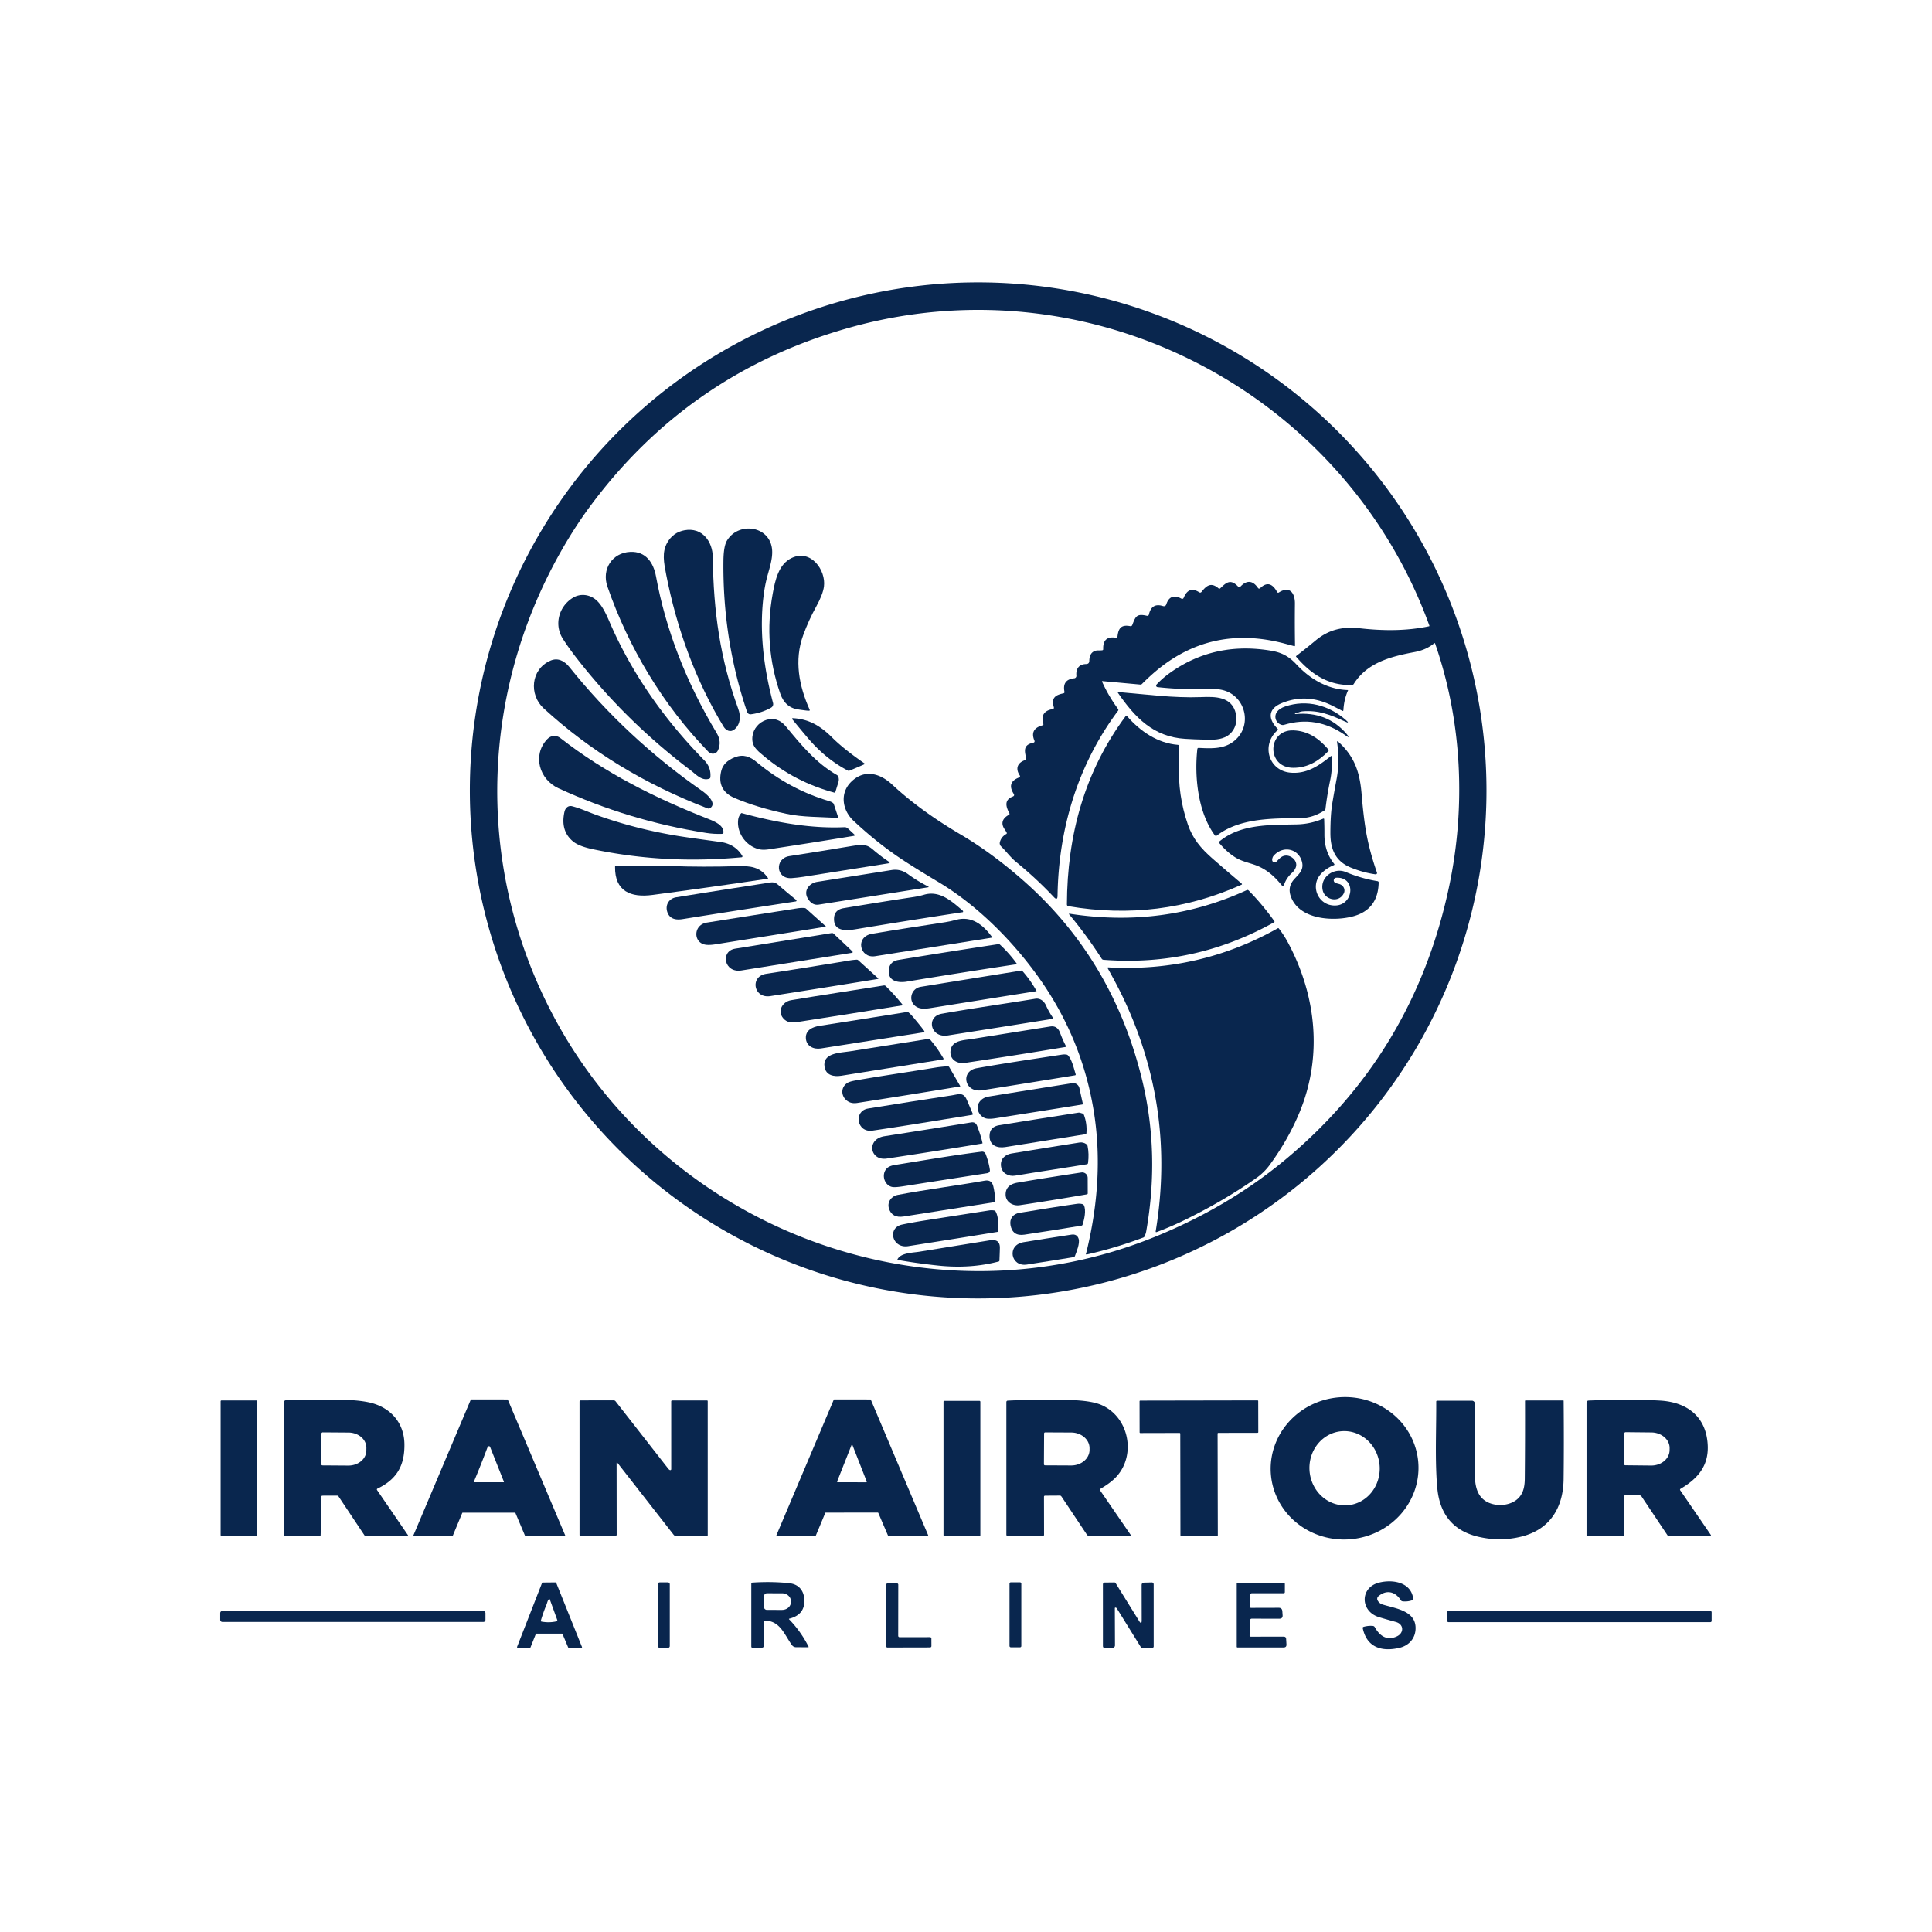 <?xml version="1.0" encoding="UTF-8" standalone="no"?>
<svg xmlns="http://www.w3.org/2000/svg" version="1.1" viewBox="0.00 0.00 1080.00 1080.00">
  <path fill="#09264e" d="   M 830.915 446.313   A 284.15 283.99 0.9 0 1 542.339 725.805   A 284.15 283.99 0.9 0 1 262.685 437.387   A 284.15 283.99 0.9 0 1 551.261 157.895   A 284.15 283.99 0.9 0 1 830.915 446.313   Z   M 724.59 366.70   Q 730.02 362.54 735.43 358.04   C 742.77 351.94 750.56 350.13 760.17 351.21   C 773.21 352.68 786.13 352.76 798.81 350.10   Q 799.14 350.03 799.03 349.72   C 777.17 289.31 733.86 238.91 677.92 207.61   C 616.01 172.96 543.67 164.04 475.56 182.97   Q 384.63 208.25 328.91 284.33   Q 323.28 292.03 317.86 300.94   C 268.58 382.03 264.51 481.35 308.12 565.56   C 370.94 686.88 518.79 743.10 645.89 691.28   Q 686.43 674.76 717.74 648.89   Q 790.29 588.95 810.03 495.71   C 819.47 451.14 817.35 403.37 802.26 359.80   Q 802.08 359.29 801.67 359.64   Q 797.29 363.27 790.82 364.49   C 777.40 367.02 764.28 370.38 756.75 382.35   Q 756.41 382.88 755.78 382.91   C 742.67 383.36 732.92 376.88 724.55 367.12   A 0.29 0.29 0.0 0 1 724.59 366.70   Z"></path>
  <path fill="#09264e" d="   M 431.03 395.60   Q 425.73 398.54 419.74 399.29   A 1.96 1.95 -12.9 0 1 417.64 397.98   Q 403.94 357.62 404.40 313.65   Q 404.48 305.34 406.38 302.20   C 412.92 291.35 430.74 293.90 431.63 307.58   C 431.96 312.57 429.97 318.13 428.70 323.04   Q 427.65 327.16 427.06 331.44   C 424.21 352.15 426.85 372.95 432.14 393.00   A 2.30 2.30 0.0 0 1 431.03 395.60   Z"></path>
  <path fill="#09264e" d="   M 404.51 406.22   C 388.86 380.54 378.18 350.95 372.41 321.21   C 371.12 314.57 369.92 308.70 373.02 303.30   Q 376.32 297.56 382.64 296.41   C 392.45 294.62 398.37 302.56 398.47 311.55   C 398.79 341.79 402.65 368.68 412.69 396.26   C 414.20 400.41 413.94 404.83 410.64 407.68   C 408.40 409.62 405.86 408.43 404.51 406.22   Z"></path>
  <path fill="#09264e" d="   M 395.98 420.24   C 370.68 394.22 351.26 361.81 339.54 327.85   C 336.23 318.23 342.21 308.96 352.32 308.50   C 361.05 308.10 365.30 314.59 366.70 322.17   Q 374.93 367.00 400.62 409.76   Q 403.59 414.71 401.32 419.53   C 400.30 421.68 397.57 421.88 395.98 420.24   Z"></path>
  <path fill="#09264e" d="   M 447.06 396.71   Q 439.04 395.96 436.18 387.76   Q 426.70 360.63 431.93 331.97   C 433.32 324.31 435.23 315.34 442.63 311.87   C 453.31 306.85 461.78 318.70 460.60 327.83   Q 460.02 332.29 456.23 339.14   Q 452.11 346.56 448.97 355.13   C 443.87 369.07 446.66 383.45 452.59 396.70   Q 452.85 397.30 452.20 397.29   C 450.46 397.29 448.77 396.87 447.06 396.71   Z"></path>
  <path fill="#09264e" d="   M 588.35 396.40   Q 589.35 396.23 589.07 395.26   C 587.52 389.96 590.15 388.50 594.41 387.59   Q 595.18 387.43 595.03 386.66   C 594.10 381.93 596.16 379.62 600.52 379.17   A 1.34 1.33 84.5 0 0 601.70 377.73   C 601.34 373.65 603.30 371.29 607.12 371.21   Q 608.89 371.18 608.92 369.45   Q 608.99 365.14 611.88 363.95   C 613.32 363.35 614.70 363.74 616.18 363.50   Q 616.70 363.42 616.69 362.88   Q 616.44 355.39 623.60 356.48   Q 624.58 356.63 624.70 355.64   C 625.23 351.28 626.68 349.05 631.77 350.01   Q 632.63 350.17 632.95 349.36   C 634.80 344.56 635.37 342.91 641.05 344.20   Q 642.04 344.42 642.26 343.44   Q 643.81 336.84 650.00 338.76   Q 651.52 339.23 652.02 337.70   C 653.40 333.44 656.38 332.45 660.29 334.59   Q 661.29 335.13 661.73 334.08   Q 664.50 327.38 670.32 331.06   Q 671.11 331.57 671.70 330.82   C 674.43 327.31 677.03 325.33 681.13 328.86   Q 681.67 329.32 682.18 328.83   C 685.47 325.62 687.87 323.47 692.01 327.79   Q 692.76 328.57 693.52 327.79   C 696.98 324.19 700.31 324.47 703.15 328.57   Q 703.75 329.43 704.51 328.71   C 708.68 324.75 711.68 326.80 713.96 331.00   A 0.63 0.62 -30.8 0 0 714.85 331.22   C 720.96 327.31 723.94 331.52 723.87 337.45   Q 723.74 349.35 723.93 360.78   Q 723.94 361.33 723.40 361.18   Q 720.67 360.44 718.02 359.74   Q 677.13 348.94 645.92 375.34   Q 642.17 378.51 638.35 382.35   Q 637.97 382.73 637.44 382.68   L 616.26 380.74   A 0.21 0.21 0.0 0 0 616.05 381.03   Q 619.61 388.99 624.98 396.29   Q 625.36 396.82 624.97 397.35   C 602.48 427.44 591.73 463.36 591.17 500.76   Q 591.12 503.60 589.17 501.54   Q 579.32 491.09 568.15 481.96   C 564.81 479.23 562.56 476.02 559.60 473.12   A 2.45 2.45 0.0 0 1 558.94 470.73   Q 559.71 467.79 562.48 466.24   Q 562.98 465.96 562.73 465.45   Q 562.24 464.50 561.60 463.58   C 559.37 460.38 560.26 457.51 563.92 455.53   Q 564.55 455.19 564.21 454.56   C 562.31 450.96 561.21 447.17 566.12 445.28   Q 567.33 444.82 566.64 443.73   Q 562.61 437.36 569.57 434.65   Q 570.57 434.26 569.98 433.37   C 567.56 429.67 568.69 426.39 573.05 424.89   A 0.93 0.93 0.0 0 0 573.65 423.77   C 572.47 419.19 572.26 416.28 577.73 415.14   A 0.77 0.77 0.0 0 0 578.28 414.09   C 576.29 409.40 578.15 406.69 582.79 405.45   Q 583.43 405.27 583.23 404.64   C 581.79 399.99 583.71 397.20 588.35 396.40   Z"></path>
  <path fill="#09264e" d="   M 321.96 367.40   Q 317.69 361.88 314.59 357.00   C 309.73 349.32 312.25 339.29 319.98 334.32   C 324.37 331.49 329.83 332.21 333.60 335.72   C 337.44 339.30 339.71 345.39 341.85 350.20   C 354.07 377.64 371.95 402.86 393.71 425.03   Q 397.58 428.97 397.12 434.46   A 0.99 0.99 0.0 0 1 396.46 435.30   C 392.34 436.74 388.96 432.80 386.06 430.60   Q 349.44 402.85 321.96 367.40   Z"></path>
  <path fill="#09264e" d="   M 753.55 385.95   Q 751.32 390.96 750.97 396.94   Q 750.92 397.64 750.30 397.32   Q 747.71 395.98 744.89 394.55   Q 730.43 387.23 716.29 393.15   C 708.75 396.31 708.81 401.90 714.13 407.32   Q 714.61 407.82 714.09 408.27   C 704.97 416.26 708.98 430.93 721.53 431.94   C 730.53 432.67 737.16 428.11 743.93 422.70   A 0.47 0.47 0.0 0 1 744.69 423.07   C 744.64 427.44 744.50 431.79 743.61 436.03   Q 741.91 444.13 740.95 452.18   Q 740.89 452.71 740.45 453.00   Q 734.02 457.17 727.43 457.29   C 711.76 457.56 693.28 457.06 680.21 467.10   A 0.79 0.79 0.0 0 1 679.10 466.94   C 669.64 454.14 667.62 434.11 669.32 418.70   A 0.70 0.70 0.0 0 1 670.05 418.08   C 678.07 418.49 685.80 418.86 691.69 412.53   C 699.19 404.45 696.22 391.20 686.35 386.73   Q 682.27 384.88 676.01 385.12   C 666.72 385.48 656.71 385.18 647.05 384.10   A 0.85 0.85 0.0 0 1 646.52 382.67   Q 649.72 379.19 654.06 376.10   Q 678.93 358.40 710.59 363.76   C 716.51 364.76 720.53 366.91 724.66 371.35   C 732.28 379.55 742.07 385.37 753.42 385.75   Q 753.63 385.76 753.55 385.95   Z"></path>
  <path fill="#09264e" d="   M 395.48 451.86   Q 342.81 431.69 303.90 395.95   C 295.67 388.39 296.64 374.18 307.64 369.33   C 311.95 367.43 315.65 369.60 318.31 372.91   Q 349.99 412.42 392.61 442.22   C 394.74 443.70 400.93 448.79 397.12 451.65   Q 396.38 452.21 395.48 451.86   Z"></path>
  <path fill="#09264e" d="   M 671.29 389.68   C 679.41 389.37 688.60 389.26 690.88 398.97   C 692.10 404.17 689.73 409.95 684.65 412.14   C 680.80 413.80 676.94 413.52 672.68 413.44   Q 667.98 413.35 662.50 413.01   C 644.80 411.93 634.49 401.14 624.98 387.37   Q 624.59 386.80 625.28 386.86   C 640.49 388.16 656.01 390.26 671.29 389.68   Z"></path>
  <path fill="#09264e" d="   M 724.05 398.79   Q 723.85 398.83 723.88 399.04   L 723.88 399.04   Q 723.91 399.18 724.05 399.17   Q 741.79 397.47 752.79 410.31   Q 755.40 413.35 752.12 411.05   Q 735.84 399.64 717.74 405.21   Q 717.11 405.40 716.48 405.22   C 713.17 404.28 711.93 400.57 713.87 397.89   Q 715.26 395.98 718.48 394.90   C 730.53 390.85 742.87 394.22 752.24 402.41   Q 754.99 404.81 751.69 403.26   C 743.85 399.58 736.94 396.84 727.99 397.65   C 726.59 397.78 725.45 398.56 724.05 398.79   Z"></path>
  <path fill="#09264e" d="   M 659.11 427.17   C 658.59 438.65 660.24 449.90 664.01 460.88   C 666.70 468.74 671.14 474.14 678.01 480.14   Q 685.96 487.08 694.08 493.93   Q 694.55 494.32 693.99 494.57   Q 648.07 515.21 597.26 506.57   Q 596.41 506.42 596.41 505.56   C 596.56 466.83 606.27 431.37 629.07 400.57   Q 629.61 399.84 630.21 400.53   C 637.47 408.85 647.20 415.47 658.44 416.37   Q 659.01 416.42 659.05 416.99   Q 659.34 422.03 659.11 427.17   Z"></path>
  <path fill="#09264e" d="   M 483.59 427.06   Q 479.04 429.08 474.69 430.88   Q 474.41 430.99 474.14 430.85   Q 461.60 424.39 451.40 412.33   Q 446.92 407.03 442.85 402.02   A 0.35 0.34 -17.9 0 1 443.14 401.46   C 452.21 401.91 458.72 405.83 465.18 412.28   Q 471.76 418.84 483.59 426.98   A 0.05 0.05 0.0 0 1 483.59 427.06   Z"></path>
  <path fill="#09264e" d="   M 466.86 443.09   Q 466.82 443.20 466.71 443.17   Q 444.60 437.31 427.15 422.77   C 422.94 419.26 420.02 417.00 420.61 411.69   C 421.09 407.47 424.15 403.79 428.26 402.47   Q 434.62 400.42 439.32 406.09   C 447.99 416.56 456.06 426.49 468.00 433.34   Q 468.44 433.59 468.60 434.06   Q 469.16 435.64 468.72 437.11   Q 467.83 440.03 466.86 443.09   Z"></path>
  <path fill="#09264e" d="   M 742.54 418.92   Q 742.99 419.45 742.50 419.95   C 737.12 425.50 730.99 429.17 723.08 429.21   C 707.80 429.29 708.34 407.79 723.03 408.28   C 731.13 408.55 737.30 412.75 742.54 418.92   Z"></path>
  <path fill="#09264e" d="   M 403.54 466.14   Q 399.13 466.30 394.71 465.61   Q 351.35 458.77 312.07 440.59   C 301.56 435.73 297.45 422.22 305.85 413.25   C 307.95 411.00 310.92 410.75 313.30 412.61   C 338.33 432.17 366.15 446.08 396.37 457.96   C 399.58 459.22 404.43 461.31 404.44 465.21   Q 404.44 466.11 403.54 466.14   Z"></path>
  <path fill="#09264e" d="   M 747.41 414.69   A 0.29 0.29 0.0 0 1 747.89 414.44   C 756.92 422.53 760.07 431.17 761.12 443.47   C 761.74 450.85 762.51 458.51 763.77 465.60   Q 765.62 475.98 769.73 487.78   A 0.74 0.74 0.0 0 1 768.93 488.76   Q 762.10 487.82 755.18 485.01   C 746.45 481.46 743.70 474.66 743.70 465.71   Q 743.71 455.44 744.75 449.17   Q 745.91 442.17 747.21 435.30   Q 749.03 425.65 747.41 414.69   Z"></path>
  <path fill="#09264e" d="   M 439.51 454.91   Q 423.03 451.35 410.79 446.16   Q 400.52 441.81 403.19 430.93   Q 404.47 425.75 410.80 423.30   C 415.51 421.48 419.23 422.90 422.98 426.01   Q 441.38 441.33 463.64 447.86   Q 464.58 448.14 465.52 448.76   Q 465.95 449.05 466.11 449.53   L 468.46 456.60   Q 468.69 457.30 467.96 457.25   C 458.41 456.57 448.75 456.90 439.51 454.91   Z"></path>
  <path fill="#09264e" d="   M 607.18 700.48   Q 617.55 658.54 611.34 620.72   Q 604.71 580.36 580.83 546.67   C 566.40 526.33 546.46 506.13 524.61 493.09   Q 513.02 486.17 505.72 481.42   Q 490.96 471.81 477.07 458.77   C 470.91 452.97 469.32 443.52 475.74 437.12   C 483.11 429.77 491.87 432.21 498.72 438.58   Q 514.43 453.20 536.83 466.39   Q 554.55 476.82 572.16 492.35   Q 621.78 536.10 638.24 602.77   Q 648.49 644.31 640.76 688.21   Q 640.49 689.73 639.82 691.13   Q 639.59 691.61 639.10 691.79   Q 623.52 697.66 607.47 701.27   A 0.40 0.40 0.0 0 1 607.07 701.12   Q 606.96 700.97 607.05 700.81   Q 607.14 700.65 607.18 700.48   Z"></path>
  <path fill="#09264e" d="   M 384.08 468.08   Q 393.38 469.41 402.57 470.65   Q 410.93 471.77 414.96 478.46   A 0.51 0.51 0.0 0 1 414.57 479.23   C 386.65 481.82 359.17 480.57 331.32 474.70   Q 323.72 473.09 320.47 470.48   Q 313.10 464.55 315.56 453.71   C 316.00 451.76 317.60 450.14 319.74 450.67   C 324.31 451.81 328.64 453.86 333.10 455.47   Q 357.48 464.25 384.08 468.08   Z"></path>
  <path fill="#09264e" d="   M 414.61 454.53   C 433.56 459.68 452.85 463.26 472.02 462.41   Q 473.16 462.36 473.99 463.13   L 477.50 466.40   Q 478.26 467.10 477.24 467.27   Q 455.23 470.91 432.51 474.36   C 429.89 474.76 427.03 475.35 424.46 474.76   C 417.19 473.09 411.86 465.80 412.61 458.46   Q 412.83 456.23 414.32 454.61   A 0.29 0.28 29.5 0 1 414.61 454.53   Z"></path>
  <path fill="#09264e" d="   M 746.21 493.34   C 747.18 494.00 748.61 493.98 749.66 494.60   C 751.35 495.61 752.09 497.63 751.16 499.46   C 748.45 504.83 740.85 503.08 739.48 497.98   C 737.51 490.63 745.53 484.66 752.24 487.45   Q 761.07 491.13 770.09 492.59   A 0.72 0.72 0.0 0 1 770.69 493.31   Q 770.39 508.26 756.81 512.12   C 745.95 515.21 726.08 514.39 721.49 500.86   Q 719.73 495.68 723.44 491.53   C 725.96 488.70 728.89 486.45 727.89 482.05   C 726.13 474.30 717.00 472.36 711.83 478.55   A 2.13 1.76 -19.0 0 0 711.53 479.04   Q 710.68 481.06 711.74 481.85   A 1.34 1.33 -48.6 0 0 713.45 481.74   C 714.94 480.34 716.05 478.68 718.23 478.33   C 721.67 477.76 725.66 481.27 724.38 484.82   Q 723.75 486.57 722.21 487.96   Q 719.07 490.82 717.79 494.62   A 0.76 0.76 0.0 0 1 716.48 494.86   C 712.18 489.59 707.62 485.56 701.07 483.34   C 697.42 482.10 693.79 481.34 690.46 479.23   Q 685.66 476.20 681.42 471.08   A 0.38 0.38 0.0 0 1 681.46 470.55   C 693.27 460.49 710.29 461.17 724.83 460.85   Q 732.53 460.69 739.62 457.66   Q 740.19 457.41 740.22 458.04   Q 740.38 462.26 740.36 466.34   Q 740.31 476.09 745.79 482.88   Q 746.20 483.40 745.59 483.65   Q 740.98 485.55 738.15 488.83   C 732.21 495.70 737.16 506.71 746.80 506.16   C 756.92 505.59 758.05 490.05 746.96 490.66   A 1.47 1.47 0.0 0 0 746.21 493.34   Z"></path>
  <path fill="#09264e" d="   M 476.14 472.94   C 480.55 472.20 483.92 471.44 487.59 474.60   Q 492.13 478.52 496.81 481.66   Q 497.94 482.41 496.59 482.62   Q 473.11 486.30 449.23 490.12   Q 446.03 490.63 442.58 490.88   C 433.64 491.53 432.89 479.87 441.27 478.57   Q 458.80 475.85 476.14 472.94   Z"></path>
  <path fill="#09264e" d="   M 429.06 491.22   Q 397.23 495.99 364.75 500.28   C 352.53 501.90 343.64 498.21 343.82 484.55   Q 343.83 483.90 344.48 483.90   C 354.63 483.94 364.94 483.78 375.18 484.14   Q 393.54 484.77 412.10 484.19   C 419.57 483.95 424.90 484.59 429.26 490.76   Q 429.53 491.15 429.06 491.22   Z"></path>
  <path fill="#09264e" d="   M 519.00 495.62   A 0.20 0.20 0.0 0 1 518.94 495.99   Q 487.52 500.98 457.70 505.69   Q 454.06 506.27 451.67 502.43   C 448.92 498.03 452.28 493.68 456.84 492.96   Q 476.30 489.88 498.50 486.35   C 501.93 485.81 504.97 486.73 507.70 488.74   Q 512.84 492.53 519.00 495.62   Z"></path>
  <path fill="#09264e" d="   M 444.85 503.91   Q 412.99 508.76 381.51 513.80   Q 374.52 514.92 372.94 509.51   C 371.84 505.75 374.06 502.23 377.96 501.60   Q 403.15 497.54 430.83 493.30   A 4.89 4.87 -28.8 0 1 434.76 494.43   Q 439.74 498.74 444.99 503.00   Q 445.12 503.11 445.21 503.26   Q 445.29 503.40 445.26 503.54   Q 445.18 503.86 444.85 503.91   Z"></path>
  <path fill="#09264e" d="   M 597.98 510.78   Q 650.65 518.88 696.95 497.59   Q 697.54 497.32 698.00 497.78   Q 705.55 505.43 712.34 514.89   Q 712.66 515.33 712.19 515.59   Q 667.66 540.47 616.85 536.53   A 1.30 1.30 0.0 0 1 615.85 535.93   Q 607.21 522.52 597.73 511.23   Q 597.27 510.67 597.98 510.78   Z"></path>
  <path fill="#09264e" d="   M 538.17 509.92   Q 508.14 514.49 478.54 519.41   C 473.37 520.27 465.89 520.96 466.24 513.29   Q 466.46 508.53 471.63 507.67   Q 492.57 504.17 510.59 501.46   Q 513.77 500.98 516.56 500.16   C 525.35 497.59 532.16 503.91 538.19 509.10   A 0.47 0.45 15.1 0 1 538.36 509.38   Q 538.45 509.88 538.17 509.92   Z"></path>
  <path fill="#09264e" d="   M 461.62 518.03   Q 430.65 522.99 400.12 527.85   Q 396.76 528.39 394.65 528.13   C 387.40 527.26 387.39 516.97 395.12 515.74   Q 421.69 511.52 445.84 507.75   Q 447.80 507.44 449.74 507.60   Q 450.28 507.65 450.69 508.02   L 461.67 517.87   A 0.09 0.09 0.0 0 1 461.62 518.03   Z"></path>
  <path fill="#09264e" d="   M 487.45 522.00   C 500.93 519.72 515.14 517.55 528.37 515.52   Q 531.41 515.05 534.27 514.24   C 543.05 511.74 549.51 516.94 554.42 523.59   Q 554.81 524.12 554.17 524.22   Q 521.73 529.40 489.21 534.52   C 480.54 535.89 477.83 523.63 487.45 522.00   Z"></path>
  <path fill="#09264e" d="   M 714.85 518.99   Q 717.78 522.77 719.97 526.87   C 735.84 556.50 739.42 590.41 726.49 621.72   Q 720.21 636.92 709.80 651.17   Q 706.65 655.47 702.32 658.51   Q 684.81 670.82 663.41 681.42   Q 654.85 685.66 646.65 688.70   Q 645.92 688.97 646.05 688.20   Q 657.41 619.58 627.61 557.24   Q 624.37 550.47 619.26 541.35   Q 618.91 540.74 619.61 540.78   Q 670.48 543.57 714.34 518.89   A 0.40 0.40 0.0 0 1 714.85 518.99   Z"></path>
  <path fill="#09264e" d="   M 476.35 531.70   Q 477.18 532.49 476.05 532.66   Q 447.08 537.25 414.45 542.50   C 404.77 544.06 402.53 531.70 410.93 530.32   Q 437.47 525.98 464.92 521.59   Q 465.54 521.49 465.99 521.92   L 476.35 531.70   Z"></path>
  <path fill="#09264e" d="   M 568.30 539.01   Q 536.14 543.85 506.90 548.73   C 502.11 549.53 496.16 548.60 496.86 542.06   Q 497.36 537.41 502.30 536.60   Q 530.03 532.03 558.29 527.75   A 0.71 0.69 61.4 0 1 558.84 527.92   Q 564.17 532.84 568.41 538.74   A 0.17 0.17 0.0 0 1 568.30 539.01   Z"></path>
  <path fill="#09264e" d="   M 475.05 536.89   Q 477.15 536.55 478.89 536.47   Q 479.41 536.45 479.79 536.79   L 490.93 546.90   A 0.19 0.19 0.0 0 1 490.83 547.23   Q 460.52 552.15 430.61 556.83   C 421.21 558.30 419.07 545.77 428.27 544.37   Q 449.31 541.16 475.05 536.89   Z"></path>
  <path fill="#09264e" d="   M 579.32 554.08   Q 549.01 558.88 520.65 563.44   C 517.59 563.93 514.13 564.38 511.56 562.29   C 507.53 559.00 509.52 552.48 514.63 551.65   Q 543.63 546.94 570.99 542.55   A 0.53 0.51 64.0 0 1 571.45 542.72   Q 576.04 547.88 579.40 553.92   A 0.11 0.11 0.0 0 1 579.32 554.08   Z"></path>
  <path fill="#09264e" d="   M 442.32 559.09   C 459.77 556.18 476.68 553.67 494.04 550.88   Q 494.70 550.77 495.18 551.24   Q 500.02 556.03 504.35 561.41   Q 504.77 561.93 504.11 562.04   Q 476.06 566.62 446.50 571.20   C 443.76 571.62 440.86 571.96 438.64 570.03   C 434.08 566.06 436.87 560.00 442.32 559.09   Z"></path>
  <path fill="#09264e" d="   M 526.44 566.68   C 543.69 563.64 561.19 561.18 578.75 558.30   C 581.44 557.86 583.62 559.64 584.69 562.00   Q 586.32 565.61 588.53 568.82   A 0.49 0.48 68.1 0 1 588.21 569.58   Q 559.28 574.19 529.81 578.83   C 519.99 580.37 517.54 568.24 526.44 566.68   Z"></path>
  <path fill="#09264e" d="   M 516.18 577.08   Q 487.28 581.63 458.79 586.10   C 454.76 586.73 450.65 584.76 450.48 580.27   C 450.30 575.76 454.31 574.04 458.12 573.44   Q 485.18 569.24 507.00 565.72   Q 507.51 565.63 507.91 565.97   Q 509.37 567.19 510.48 568.58   C 512.50 571.09 514.78 573.69 516.56 576.18   Q 517.10 576.93 516.18 577.08   Z"></path>
  <path fill="#09264e" d="   M 543.04 580.84   Q 564.96 577.32 587.12 573.81   C 589.98 573.36 591.66 574.83 592.62 577.44   Q 594.05 581.33 595.91 584.85   A 0.27 0.27 0.0 0 1 595.71 585.25   Q 567.05 590.03 539.50 594.15   C 534.57 594.89 530.38 591.80 531.47 586.65   C 532.56 581.48 538.95 581.49 543.04 580.84   Z"></path>
  <path fill="#09264e" d="   M 475.06 587.70   Q 497.51 584.10 518.80 580.78   Q 519.55 580.66 520.05 581.24   Q 524.03 585.85 527.35 591.56   Q 527.69 592.13 527.03 592.24   Q 498.87 596.82 470.33 601.33   C 466.22 601.98 461.75 601.21 460.94 596.45   C 459.57 588.45 469.82 588.54 475.06 587.70   Z"></path>
  <path fill="#09264e" d="   M 545.91 597.14   C 561.69 594.32 577.55 592.00 593.72 589.52   Q 594.92 589.34 596.18 589.52   A 1.41 1.40 -17.1 0 1 597.02 589.96   C 599.27 592.44 600.26 597.16 601.29 600.46   Q 601.46 601.02 600.89 601.11   Q 576.50 605.11 548.99 609.46   C 539.07 611.03 536.74 598.78 545.91 597.14   Z"></path>
  <path fill="#09264e" d="   M 478.21 603.98   C 492.78 601.39 507.83 599.27 522.74 596.81   Q 526.12 596.25 529.81 596.07   A 0.92 0.89 73.2 0 1 530.64 596.53   L 536.72 607.03   Q 536.88 607.31 536.56 607.36   Q 508.15 612.05 479.23 616.55   Q 476.15 617.03 474.03 615.69   C 470.01 613.15 469.72 607.82 473.79 605.30   Q 475.01 604.55 478.21 603.98   Z"></path>
  <path fill="#09264e" d="   M 605.01 617.42   Q 580.65 621.33 556.47 625.11   Q 552.83 625.67 551.04 625.17   C 547.20 624.07 545.12 619.27 547.61 615.89   Q 549.36 613.52 552.66 612.98   Q 576.01 609.19 599.36 605.50   A 3.56 3.56 0.0 0 1 603.39 608.25   L 605.31 616.97   A 0.37 0.37 0.0 0 1 605.01 617.42   Z"></path>
  <path fill="#09264e" d="   M 532.08 612.31   C 535.80 611.75 538.57 610.28 540.50 614.92   Q 542.15 618.88 543.75 622.54   Q 544.00 623.12 543.37 623.23   Q 503.90 629.69 487.71 632.03   C 478.88 633.31 477.01 621.03 485.24 619.68   Q 508.40 615.89 532.08 612.31   Z"></path>
  <path fill="#09264e" d="   M 603.72 622.04   L 605.15 622.47   Q 605.69 622.64 605.90 623.17   Q 607.73 628.00 607.32 633.41   Q 607.28 633.95 606.74 634.04   Q 584.27 637.66 561.87 641.23   C 557.40 641.94 553.09 640.30 553.16 634.96   Q 553.22 629.85 558.62 628.98   Q 580.01 625.52 602.84 621.98   Q 603.29 621.91 603.72 622.04   Z"></path>
  <path fill="#09264e" d="   M 549.04 639.23   Q 522.07 643.69 495.72 647.64   C 486.22 649.07 484.09 636.76 494.46 635.14   Q 519.36 631.26 542.88 627.44   Q 545.29 627.05 546.18 629.32   Q 548.34 634.78 549.22 638.97   A 0.22 0.21 80.1 0 1 549.04 639.23   Z"></path>
  <path fill="#09264e" d="   M 607.53 650.84   C 594.32 653.00 580.89 654.95 567.49 657.19   Q 564.66 657.66 562.25 656.21   C 559.17 654.37 558.56 649.47 561.07 646.95   Q 562.76 645.25 565.34 644.82   Q 584.50 641.63 603.45 638.67   Q 605.59 638.34 607.38 639.67   Q 607.83 640.01 607.95 640.57   Q 608.88 645.12 608.21 650.14   Q 608.13 650.74 607.53 650.84   Z"></path>
  <path fill="#09264e" d="   M 500.17 651.24   C 516.27 648.67 532.30 645.87 548.79 643.78   A 2.08 2.07 76.0 0 1 550.98 645.10   Q 552.73 649.66 553.33 653.80   Q 553.58 655.55 551.83 655.82   Q 528.63 659.40 504.88 663.13   Q 500.31 663.85 498.66 663.50   C 494.37 662.59 492.49 656.56 495.69 653.19   Q 497.09 651.73 500.17 651.24   Z"></path>
  <path fill="#09264e" d="   M 568.72 661.12   C 580.63 659.09 592.50 657.24 604.50 655.42   A 3.06 3.06 0.0 0 1 608.02 658.44   L 608.05 667.10   A 0.55 0.55 0.0 0 1 607.60 667.64   Q 587.80 671.06 570.05 673.71   C 566.13 674.30 562.04 671.87 562.15 667.57   Q 562.28 662.23 568.72 661.12   Z"></path>
  <path fill="#09264e" d="   M 501.87 667.95   C 517.62 664.94 534.27 662.88 550.51 659.99   Q 554.31 659.31 555.24 663.05   Q 556.09 666.46 556.43 671.43   Q 556.47 671.94 555.96 672.02   Q 530.57 676.08 505.13 680.03   Q 498.69 681.02 496.95 675.65   C 495.78 672.04 498.21 668.64 501.87 667.95   Z"></path>
  <path fill="#09264e" d="   M 569.81 677.99   C 580.55 676.24 591.26 674.48 601.95 672.95   Q 603.78 672.69 605.23 673.16   Q 605.66 673.30 605.87 673.70   C 607.32 676.50 606.10 681.76 605.14 684.67   Q 605.01 685.07 604.60 685.13   Q 587.10 688.01 572.62 690.18   Q 566.06 691.16 564.88 684.88   C 564.21 681.37 566.27 678.57 569.81 677.99   Z"></path>
  <path fill="#09264e" d="   M 518.24 682.04   Q 535.87 679.28 553.06 676.62   Q 554.32 676.42 555.80 676.67   Q 556.29 676.75 556.53 677.18   C 558.31 680.38 557.99 684.63 558.08 688.15   A 0.46 0.44 -6.6 0 1 557.70 688.61   Q 533.33 692.58 507.69 696.60   C 498.67 698.02 495.86 686.33 504.26 684.54   Q 509.90 683.34 518.24 682.04   Z"></path>
  <path fill="#09264e" d="   M 600.24 702.73   Q 587.27 704.86 574.00 706.90   C 564.97 708.29 562.63 695.95 572.18 694.38   Q 584.97 692.29 598.99 690.15   Q 602.06 689.69 602.96 692.50   C 603.76 695.01 601.77 699.85 600.84 702.24   Q 600.68 702.66 600.24 702.73   Z"></path>
  <path fill="#09264e" d="   M 513.83 699.72   Q 531.75 696.82 553.14 693.37   C 556.60 692.81 559.05 693.63 558.93 697.75   Q 558.83 701.23 558.69 704.63   Q 558.67 705.07 558.24 705.19   Q 542.45 709.36 524.35 707.45   Q 512.93 706.25 501.89 704.32   A 0.26 0.25 18.0 0 1 501.70 703.96   C 503.49 700.33 510.27 700.29 513.83 699.72   Z"></path>
  <path fill="#09264e" d="   M 792.783 816.972   A 41.33 39.80 -5.3 0 1 755.306 860.42   A 41.33 39.80 -5.3 0 1 710.477 824.608   A 41.33 39.80 -5.3 0 1 747.954 781.16   A 41.33 39.80 -5.3 0 1 792.783 816.972   Z   M 753.223 841.459   A 20.76 19.64 85.6 0 0 771.212 819.253   A 20.76 19.64 85.6 0 0 750.037 800.061   A 20.76 19.64 85.6 0 0 732.048 822.267   A 20.76 19.64 85.6 0 0 753.223 841.459   Z"></path>
  <path fill="#09264e" d="   M 287.86 845.61   L 258.67 845.60   A 0.30 0.30 0.0 0 0 258.39 845.78   L 253.14 858.41   A 0.30 0.30 0.0 0 1 252.86 858.59   L 231.41 858.59   A 0.30 0.30 0.0 0 1 231.14 858.17   L 263.15 782.48   A 0.30 0.30 0.0 0 1 263.43 782.30   L 283.62 782.31   A 0.30 0.30 0.0 0 1 283.90 782.49   L 315.93 858.24   A 0.30 0.30 0.0 0 1 315.66 858.66   L 293.77 858.65   A 0.30 0.30 0.0 0 1 293.49 858.47   L 288.14 845.79   A 0.30 0.30 0.0 0 0 287.86 845.61   Z   M 281.68 828.27   L 273.96 808.84   A 0.64 0.64 0.0 0 0 272.90 808.63   Q 272.52 809.04 272.31 809.62   Q 268.77 819.06 264.96 828.14   A 0.33 0.33 0.0 0 0 265.26 828.59   L 281.46 828.59   A 0.24 0.24 0.0 0 0 281.68 828.27   Z"></path>
  <path fill="#09264e" d="   M 455.76 858.58   L 434.36 858.59   A 0.33 0.33 0.0 0 1 434.05 858.13   L 466.06 782.50   A 0.33 0.33 0.0 0 1 466.37 782.30   L 486.51 782.31   A 0.33 0.33 0.0 0 1 486.82 782.51   L 518.84 858.20   A 0.33 0.33 0.0 0 1 518.53 858.66   L 496.73 858.65   A 0.33 0.33 0.0 0 1 496.42 858.45   L 490.98 845.74   A 0.33 0.33 0.0 0 0 490.67 845.54   L 461.62 845.56   A 0.33 0.33 0.0 0 0 461.32 845.76   L 456.06 858.38   A 0.33 0.33 0.0 0 1 455.76 858.58   Z   M 467.97 828.14   A 0.32 0.32 0.0 0 0 468.27 828.57   L 484.19 828.60   A 0.32 0.32 0.0 0 0 484.49 828.16   L 476.56 807.90   A 0.32 0.32 0.0 0 0 475.97 807.90   L 467.97 828.14   Z"></path>
  <path fill="#09264e" d="   M 179.69 836.54   Q 179.28 839.77 179.34 843.18   Q 179.50 851.30 179.23 858.17   A 0.51 0.51 0.0 0 1 178.72 858.66   L 159.02 858.66   A 0.40 0.39 90.0 0 1 158.63 858.26   L 158.63 784.03   A 1.27 1.27 0.0 0 1 159.88 782.76   Q 173.62 782.50 187.93 782.46   Q 198.92 782.42 205.97 783.88   C 217.99 786.37 225.91 795.10 226.08 807.25   C 226.24 819.27 221.83 826.94 210.97 832.16   A 0.52 0.52 0.0 0 0 210.76 832.92   L 228.08 858.20   A 0.29 0.29 0.0 0 1 227.84 858.66   L 204.39 858.65   A 0.72 0.70 -16.8 0 1 203.80 858.34   L 189.28 836.55   A 1.12 1.12 0.0 0 0 188.33 836.05   L 180.21 836.08   A 0.54 0.53 3.1 0 0 179.69 836.54   Z   M 179.70 801.41   L 179.58 818.45   A 0.71 0.71 0.0 0 0 180.29 819.17   L 194.71 819.27   A 10.03 8.45 0.4 0 0 204.79 810.89   L 204.81 809.33   A 10.03 8.45 0.4 0 0 194.83 800.81   L 180.41 800.71   A 0.71 0.71 0.0 0 0 179.70 801.41   Z"></path>
  <path fill="#09264e" d="   M 614.87 832.99   L 632.17 858.19   A 0.26 0.26 0.0 0 1 631.95 858.60   L 608.86 858.59   A 1.53 1.52 -16.6 0 1 607.59 857.91   L 593.35 836.54   Q 593.02 836.04 592.42 836.04   L 584.25 836.09   Q 583.59 836.09 583.59 836.75   L 583.63 858.03   A 0.40 0.40 0.0 0 1 583.23 858.43   L 562.99 858.42   A 0.43 0.43 0.0 0 1 562.56 857.99   L 562.56 783.75   A 0.78 0.78 0.0 0 1 563.31 782.97   Q 578.60 782.20 597.77 782.63   Q 610.27 782.90 616.09 785.58   C 631.12 792.49 635.00 813.06 624.43 825.08   C 621.81 828.06 618.43 830.33 615.01 832.34   A 0.46 0.46 0.0 0 0 614.87 832.99   Z   M 583.65 801.32   L 583.56 818.52   A 0.61 0.61 0.0 0 0 584.16 819.14   L 598.76 819.21   A 10.25 8.74 0.3 0 0 609.06 810.53   L 609.06 809.59   A 10.25 8.74 0.3 0 0 598.86 800.79   L 584.26 800.72   A 0.61 0.61 0.0 0 0 583.65 801.32   Z"></path>
  <path fill="#09264e" d="   M 907.80 836.56   L 907.84 858.16   A 0.49 0.49 0.0 0 1 907.35 858.65   L 887.27 858.66   A 0.39 0.39 0.0 0 1 886.88 858.27   L 886.88 784.24   Q 886.88 782.97 888.15 782.92   C 901.91 782.39 914.78 782.17 928.07 782.95   C 943.20 783.84 953.88 791.97 954.63 807.93   C 955.18 819.57 948.91 826.69 939.40 832.27   A 0.55 0.54 57.8 0 0 939.23 833.04   L 956.30 857.94   Q 956.71 858.53 955.99 858.53   L 932.76 858.52   A 0.82 0.80 -17.0 0 1 932.09 858.17   L 917.60 836.48   A 1.25 1.25 0.0 0 0 916.56 835.92   L 908.44 835.92   Q 907.80 835.92 907.80 836.56   Z   M 907.91 801.46   L 907.73 818.22   A 0.87 0.87 0.0 0 0 908.59 819.10   L 922.96 819.25   A 10.26 8.68 0.6 0 0 933.31 810.67   L 933.33 809.53   A 10.26 8.68 0.6 0 0 923.16 800.75   L 908.79 800.60   A 0.87 0.87 0.0 0 0 907.91 801.46   Z"></path>
  <rect fill="#09264e" x="123.35" y="782.86" width="20.38" height="75.72" rx="0.40"></rect>
  <path fill="#09264e" d="   M 345.21 817.80   Q 344.68 817.12 344.68 817.98   L 344.73 857.90   A 0.62 0.62 0.0 0 1 344.11 858.52   L 324.49 858.52   Q 323.96 858.52 323.96 857.99   L 323.96 783.56   Q 323.96 782.83 324.69 782.83   L 343.04 782.82   Q 343.71 782.82 344.12 783.35   Q 359.08 802.50 373.59 821.06   Q 373.93 821.50 374.42 821.76   A 0.55 0.55 0.0 0 0 375.22 821.27   L 375.21 783.46   Q 375.21 782.87 375.79 782.87   L 395.24 782.87   A 0.38 0.38 0.0 0 1 395.62 783.25   L 395.63 858.10   Q 395.63 858.58 395.15 858.58   L 377.92 858.60   Q 377.09 858.60 376.57 857.94   L 345.21 817.80   Z"></path>
  <path fill="#09264e" d="   M 637.05 800.69   L 637.02 783.35   A 0.40 0.40 0.0 0 1 637.42 782.95   L 702.95 782.83   A 0.40 0.40 0.0 0 1 703.35 783.23   L 703.39 800.57   A 0.40 0.40 0.0 0 1 702.99 800.97   L 681.05 801.01   A 0.40 0.40 0.0 0 0 680.65 801.41   L 680.77 858.19   A 0.40 0.40 0.0 0 1 680.37 858.59   L 660.27 858.62   A 0.40 0.40 0.0 0 1 659.87 858.22   L 659.78 801.44   A 0.40 0.40 0.0 0 0 659.38 801.04   L 637.45 801.09   A 0.40 0.40 0.0 0 1 637.05 800.69   Z"></path>
  <path fill="#09264e" d="   M 874.09 783.09   Q 874.31 807.85 874.07 826.83   C 873.86 842.95 866.32 855.06 850.39 858.99   Q 838.75 861.87 826.70 859.13   Q 807.33 854.73 803.93 835.43   Q 803.21 831.37 802.87 822.50   C 802.38 809.56 802.93 796.68 802.86 783.57   Q 802.86 783.00 803.43 783.00   L 822.79 783.00   A 1.68 1.68 0.0 0 1 824.47 784.68   Q 824.47 804.96 824.48 824.43   C 824.49 830.68 825.76 836.91 831.71 839.80   C 836.45 842.10 843.02 841.78 847.30 838.73   C 851.26 835.91 852.31 831.66 852.36 826.68   Q 852.56 805.21 852.49 783.21   Q 852.49 782.87 852.82 782.87   L 873.88 782.88   Q 874.09 782.88 874.09 783.09   Z"></path>
  <rect fill="#09264e" x="527.42" y="783.11" width="20.60" height="75.54" rx="0.43"></rect>
  <path fill="#09264e" d="   M 770.11 894.68   Q 771.04 896.37 773.04 896.98   C 780.29 899.23 792.09 900.45 791.28 911.13   C 790.88 916.28 787.30 919.96 782.36 921.13   C 772.79 923.39 764.15 921.24 761.80 910.21   Q 761.66 909.58 762.29 909.41   Q 764.90 908.68 767.44 908.91   A 1.37 1.35 -11.9 0 1 768.52 909.60   C 771.16 914.36 775.17 917.35 780.79 914.78   C 784.99 912.86 784.84 907.91 780.22 906.67   Q 775.59 905.42 770.91 904.01   C 760.35 900.83 760.03 887.42 770.94 884.69   C 778.47 882.80 788.77 884.40 790.00 893.64   Q 790.09 894.33 789.43 894.56   Q 786.82 895.47 784.02 895.16   A 1.27 1.25 -12.8 0 1 783.11 894.60   C 780.15 889.90 775.28 888.34 770.55 892.30   A 1.90 1.90 0.0 0 0 770.11 894.68   Z"></path>
  <path fill="#09264e" d="   M 296.23 921.16   L 289.34 921.05   A 0.32 0.32 0.0 0 1 289.05 920.61   L 303.02 884.85   A 0.32 0.32 0.0 0 1 303.32 884.65   L 310.61 884.58   A 0.32 0.32 0.0 0 1 310.91 884.78   L 325.34 920.70   A 0.32 0.32 0.0 0 1 325.04 921.14   L 317.88 921.06   A 0.32 0.32 0.0 0 1 317.59 920.87   L 314.45 913.42   A 0.32 0.32 0.0 0 0 314.16 913.22   L 299.83 913.22   A 0.32 0.32 0.0 0 0 299.53 913.42   L 296.53 920.95   A 0.32 0.32 0.0 0 1 296.23 921.16   Z   M 305.47 897.09   Q 303.73 901.22 302.37 905.83   Q 302.20 906.40 302.79 906.51   Q 307.04 907.27 311.06 906.35   A 0.62 0.61 74.0 0 0 311.50 905.54   L 307.34 894.07   A 0.31 0.31 0.0 0 0 306.81 893.98   C 306.05 894.86 305.91 896.03 305.47 897.09   Z"></path>
  <rect fill="#09264e" x="367.75" y="884.57" width="6.66" height="36.58" rx="0.98"></rect>
  <path fill="#09264e" d="   M 441.18 904.87   A 0.19 0.19 0.0 0 0 441.09 905.18   Q 447.71 911.98 452.00 920.51   A 0.22 0.22 0.0 0 1 451.80 920.83   L 444.95 920.79   A 2.77 2.76 -17.9 0 1 442.74 919.66   C 438.43 913.78 436.13 905.86 427.27 905.94   A 0.36 0.36 0.0 0 0 426.92 906.30   L 426.98 919.93   Q 426.98 921.00 425.91 921.04   L 420.96 921.21   Q 419.98 921.25 419.98 920.26   L 419.98 885.25   Q 419.98 884.74 420.49 884.70   Q 431.25 883.98 441.16 885.02   C 446.16 885.54 449.14 888.71 449.58 893.61   Q 450.37 902.58 441.18 904.87   Z   M 427.09 892.29   L 427.07 898.31   A 1.64 1.64 0.0 0 0 428.71 899.95   L 437.13 899.96   A 5.00 4.39 0.1 0 0 442.14 895.58   L 442.14 895.06   A 5.00 4.39 0.1 0 0 437.15 890.66   L 428.73 890.65   A 1.64 1.64 0.0 0 0 427.09 892.29   Z"></path>
  <rect fill="#09264e" x="564.32" y="884.54" width="6.60" height="36.30" rx="0.68"></rect>
  <path fill="#09264e" d="   M 623.57 898.66   A 0.33 0.33 0.0 0 0 623.20 898.99   L 623.28 919.78   A 1.35 1.34 -1.1 0 1 621.97 921.13   L 617.77 921.25   Q 616.54 921.29 616.54 920.05   L 616.53 885.69   A 1.03 1.03 0.0 0 1 617.55 884.66   L 622.94 884.60   A 0.80 0.80 0.0 0 1 623.64 884.98   L 636.79 906.19   Q 638.22 908.50 638.22 905.78   L 638.18 886.17   Q 638.18 884.74 639.60 884.71   L 643.72 884.60   Q 644.91 884.56 644.91 885.76   L 644.92 920.36   A 0.80 0.80 0.0 0 1 644.14 921.16   L 638.71 921.27   Q 638.07 921.29 637.73 920.74   Q 630.95 909.83 624.34 899.15   Q 624.08 898.72 623.57 898.66   Z"></path>
  <path fill="#09264e" d="   M 699.42 898.81   Q 707.27 898.80 714.79 898.77   Q 716.71 898.76 716.84 900.73   Q 716.85 900.89 716.99 902.92   Q 717.12 904.86 715.18 904.86   L 699.70 904.85   A 0.94 0.94 0.0 0 0 698.76 905.76   L 698.53 914.21   Q 698.51 914.91 699.21 914.91   L 717.58 914.89   Q 718.89 914.89 718.96 916.20   L 719.14 919.22   Q 719.24 920.93 717.52 920.94   L 691.77 920.95   A 0.42 0.42 0.0 0 1 691.35 920.53   L 691.35 885.05   A 0.22 0.22 0.0 0 1 691.57 884.83   L 717.54 884.84   Q 718.25 884.84 718.25 885.54   L 718.24 889.95   Q 718.24 890.64 717.55 890.64   L 699.88 890.63   A 1.16 1.16 0.0 0 0 698.72 891.76   L 698.57 897.95   Q 698.55 898.82 699.42 898.81   Z"></path>
  <path fill="#09264e" d="   M 502.86 915.21   L 519.88 915.19   A 0.76 0.76 0.0 0 1 520.65 915.95   L 520.67 920.16   A 0.76 0.76 0.0 0 1 519.92 920.92   L 496.11 920.97   A 0.76 0.76 0.0 0 1 495.35 920.21   L 495.36 885.92   A 0.76 0.76 0.0 0 1 496.11 885.16   L 501.37 885.10   A 0.76 0.76 0.0 0 1 502.14 885.86   L 502.10 914.45   A 0.76 0.76 0.0 0 0 502.86 915.21   Z"></path>
  <rect fill="#09264e" x="123.11" y="900.55" width="148.26" height="6.14" rx="1.13"></rect>
  <rect fill="#09264e" x="808.98" y="900.55" width="147.84" height="6.24" rx="0.67"></rect>
</svg>
